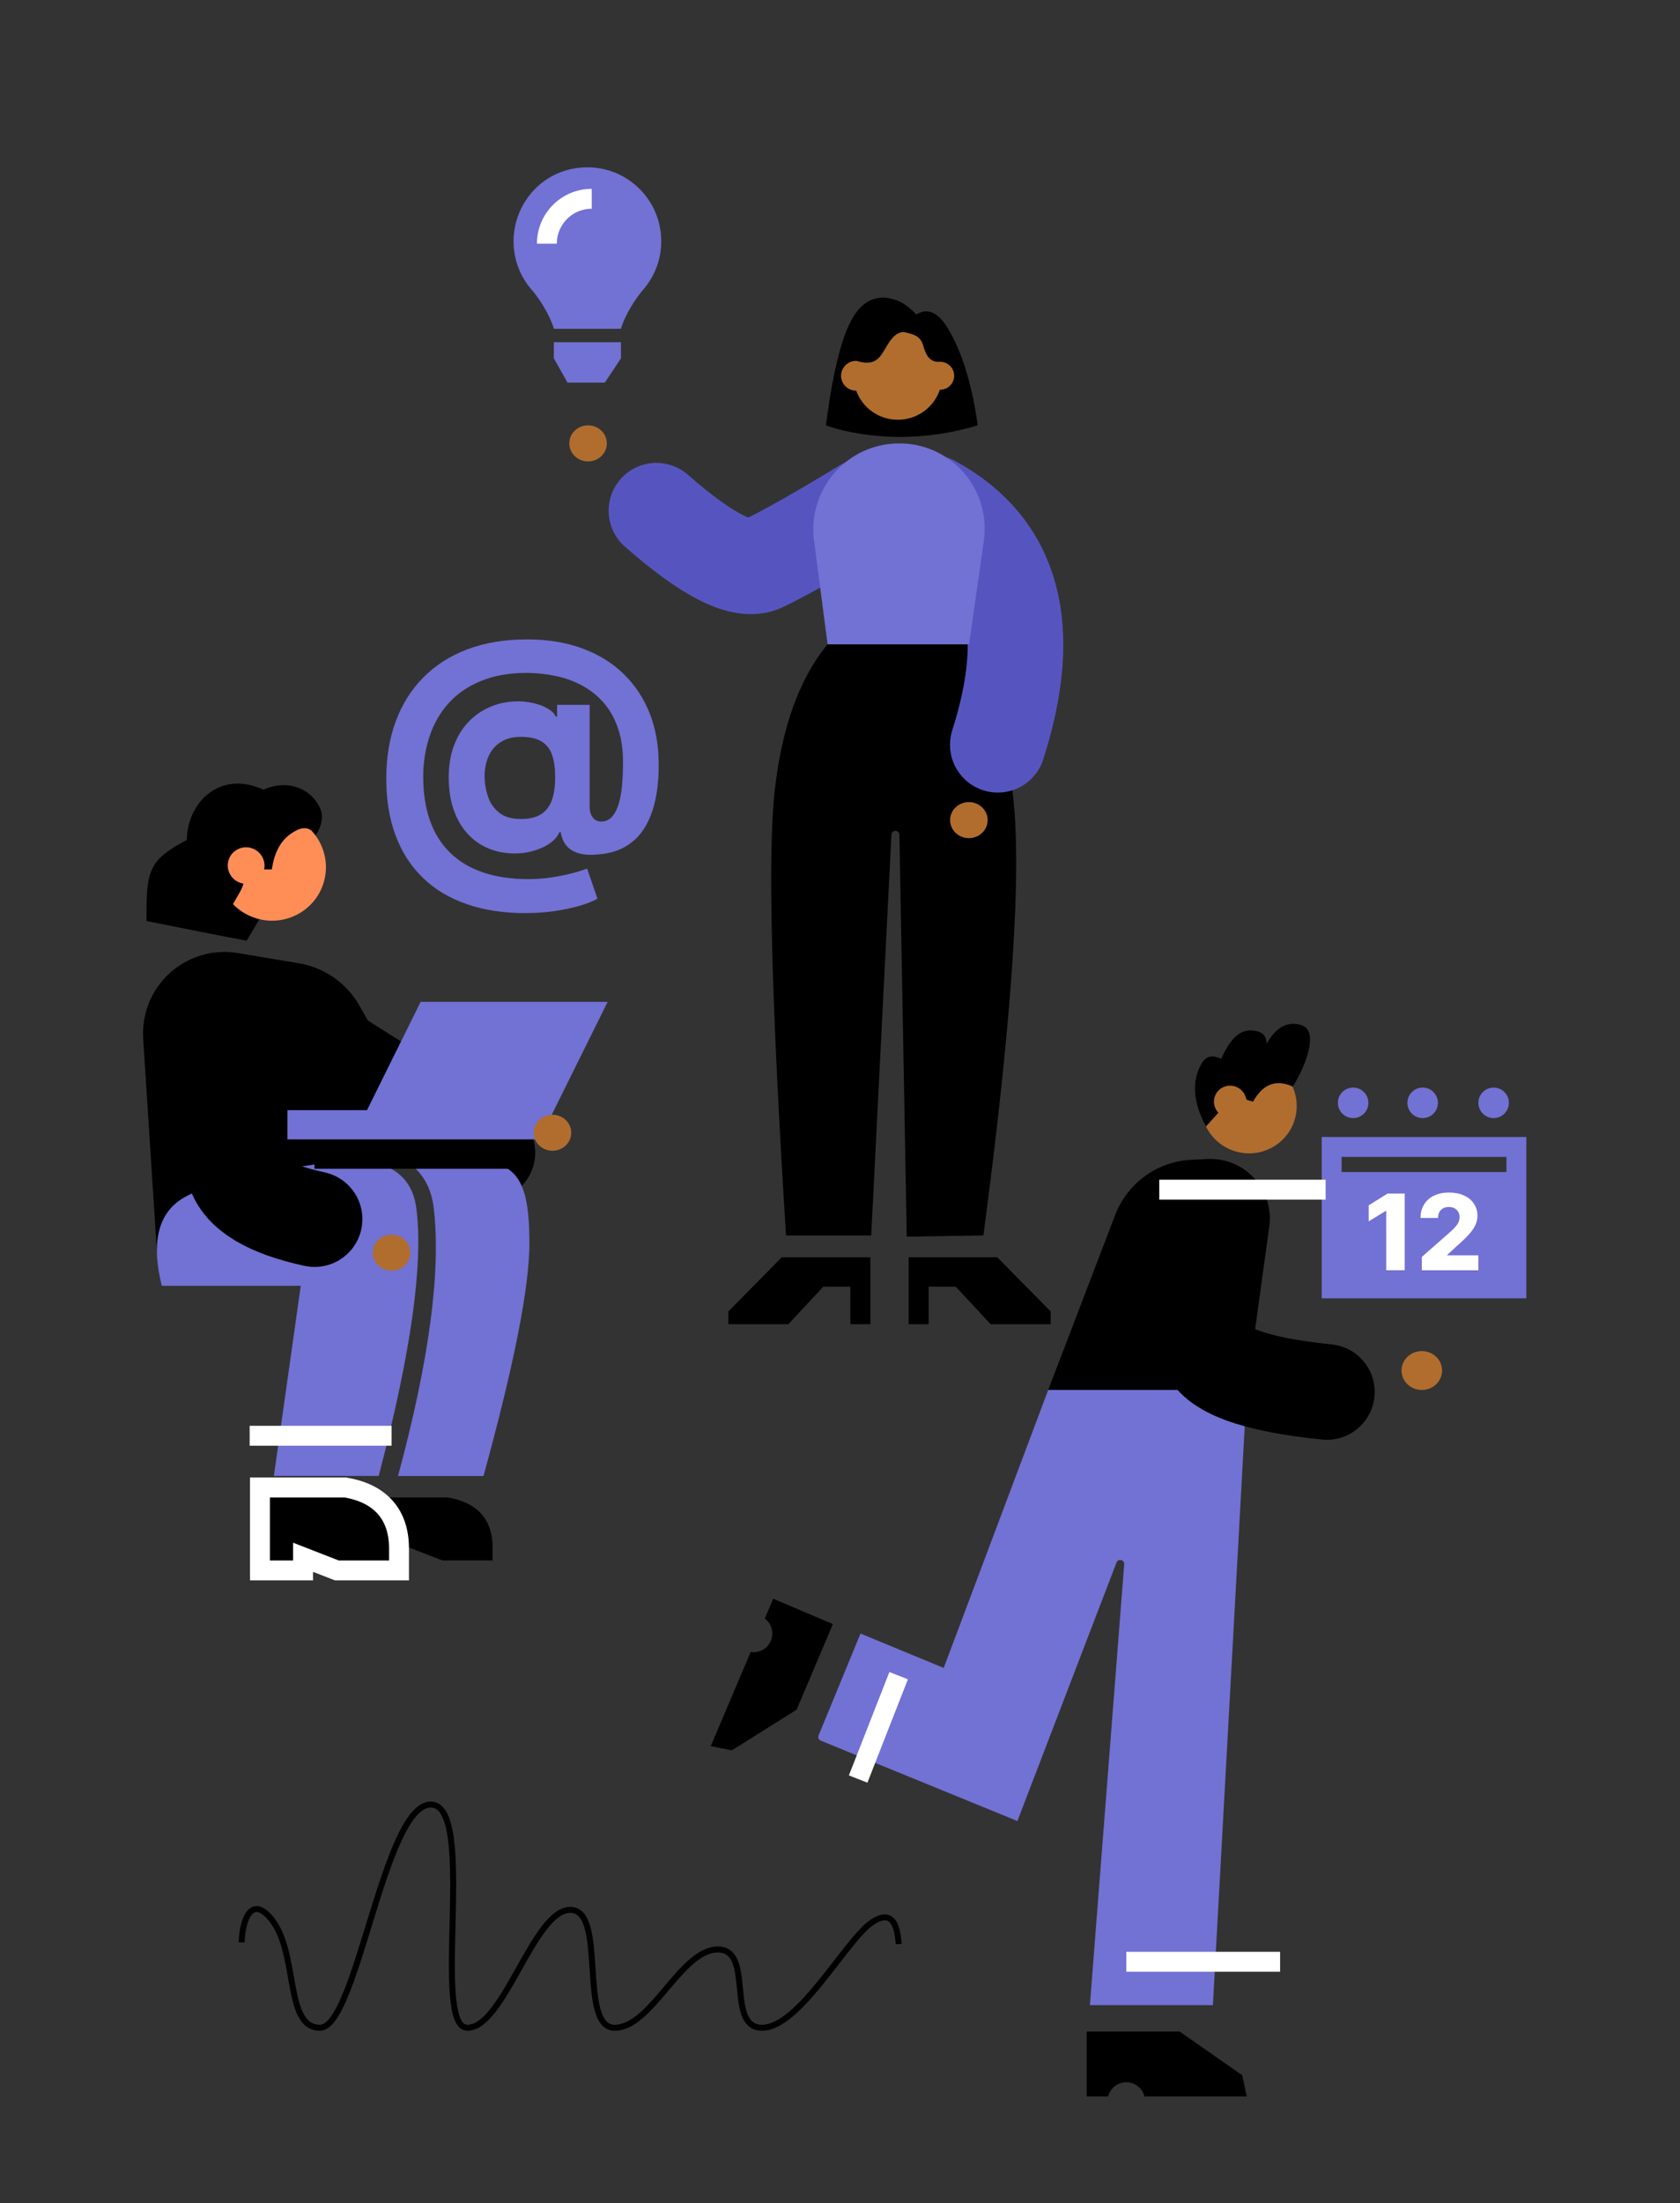 <svg xmlns="http://www.w3.org/2000/svg" width="422" height="553"><rect width="100%" height="100%" fill="#333333" stroke="none"/><g fill="none"><g transform="translate(32.936 160.5)"><path stroke="#000" stroke-width="24" d="M38 96.3l51.5 32.54" stroke-linecap="round" stroke-linejoin="round"/><path fill="#000" d="M90.8 228.2v3H78.18l-11.45-4.44v4.44h-5.84v-15.82h18.68c7.5 1.3 11.25 5.56 11.25 12.8zM42.15 81.3l-15.32-2.56C15.7 76.87 5.13 84.4 3.27 95.54c-.26 1.54-.34 3.12-.24 4.7l3.44 53.35 48.3-22.8 15.37.68 9.26-.68-22.04-38.84c-3.2-5.66-8.8-9.57-15.2-10.65z"/><path fill="#7271D4" d="M69.76 131.44c7.9-.43 12.9-.64 15.02-.64 11.8 0 15.27 4.2 15.27 20.76 0 11.04-3.85 30.52-11.54 58.45H67.04c7.86-29.1 10.85-51.55 8.96-67.38-.6-4.9-2.68-8.63-6.24-11.18zM62.2 209.98H35.86l6.75-47.72H7.7c-2.7-10.83-.95-18.15 5.25-21.96 9.3-5.72 38.83-9.5 42.47-9.5 3.65 0 14.66.3 16.2 11.82 1.86 13.9-1.28 36.35-9.43 67.36z"/><path fill="#000" stroke="#FFF" stroke-width="5" d="M32.36 212.88h21.4c4.52.74 7.86 2.48 10.1 5.02 2.23 2.54 3.43 5.95 3.43 10.3v5.5H51.67l-8.48-3.3v3.3H32.36v-20.82z"/><path fill="#7271D4" d="M39.26 118.17h66.46l-2.23 7.33H39.25z"/><path fill="#000" d="M46.06 127.75h49.57v5.14H46.06z"/><path fill="#7271D4" d="M72.72 90.98h46.98l-14.8 29.86H57.93z"/><path fill="#000" d="M47.36 42.14c-2.48-5.07-8.4-6.97-14.15-4.43C21.88 32.57 14 41.46 14 50.34 4.07 55.53 3.86 58.3 3.86 70.7c10.9 2.18 19.28 3.83 25.16 4.92l12.5-21c5.54-4.95 7.5-9.1 5.84-12.48z"/><g transform="translate(0 34.35) rotate(17 11.83 82.358)"><ellipse cx="16.901" cy="18.5" fill="#FF8E56" rx="13.592" ry="13.475"/><path fill="#000" d="M16.55.14c1.4.16 3.82 2.4 7.25 6.73-1.62-.64-3.3.22-5.03 2.6-1.73 2.37-2.3 5.58-1.7 9.62l-1.85.56c-.2-2.34-2.2-4.18-4.6-4.18-2.55 0-4.62 2.05-4.62 4.58 0 2.53 2.06 4.58 4.62 4.58.23 0 .47-.02.7-.05 0 .77-.08 1.53-.24 2.24-.42 1.88-1.24 5.44-2.47 10.67C2.68 22.3-.02 13.48.5 11c.55-2.47 2-4 4.33-4.6 1.2-4.9 5.12-7 11.72-6.26z"/></g><path stroke="#000" stroke-width="24" d="M17.83 99.82c3.1 14.96 5.8 26.15 8.1 33.56 1.7 5.55 8.43 9.6 20.16 12.14" stroke-linecap="round" stroke-linejoin="round"/><ellipse cx="65.423" cy="153.946" fill="#B16D2E" rx="4.715" ry="4.519"/><ellipse cx="105.841" cy="123.838" fill="#B16D2E" rx="4.715" ry="4.519"/><path fill="#7271D4" d="M99.14 68.7c2.47 0 4.88-.17 7.23-.5 2.34-.35 4.45-.8 6.32-1.34 1.87-.55 3.35-1.14 4.45-1.77l-2.6-7.58c-.93.38-2.17.77-3.73 1.18-1.55.4-3.28.76-5.2 1.05-1.92.3-3.88.43-5.88.43-4.25 0-8-.56-11.3-1.67-3.27-1.1-6.02-2.74-8.25-4.9-2.24-2.17-3.93-4.84-5.07-8.02-1.14-3.17-1.72-6.83-1.74-10.96 0-3.74.55-7.2 1.63-10.38 1.07-3.18 2.68-5.96 4.85-8.33 2.16-2.36 4.86-4.2 8.1-5.5 3.24-1.33 7.03-2 11.37-2 2.5 0 4.95.27 7.33.77s4.6 1.3 6.63 2.4c2.05 1.1 3.84 2.53 5.38 4.28 1.54 1.75 2.74 3.87 3.6 6.35.87 2.48 1.3 5.36 1.3 8.63 0 3.4-.2 6.2-.6 8.4-.42 2.2-1.03 3.82-1.84 4.88-.8 1.07-1.82 1.6-3.02 1.6-.9 0-1.6-.33-2.12-1-.52-.65-.8-1.58-.8-2.8v-25.5H107v2.94h-.36c-.3-.77-1.05-1.48-2.26-2.15-1.2-.67-2.7-1.15-4.46-1.44-1.76-.3-3.62-.3-5.6 0-1.73.24-3.47.8-5.2 1.67-1.72.87-3.28 2.07-4.68 3.6-1.4 1.54-2.53 3.43-3.37 5.68-.85 2.25-1.28 4.9-1.3 7.92.02 3.07.43 5.77 1.24 8.1.82 2.34 1.94 4.3 3.36 5.88 1.42 1.6 3.05 2.8 4.9 3.64 1.83.83 3.77 1.3 5.83 1.43 1.96.13 3.82-.04 5.57-.5 1.75-.47 3.24-1.12 4.46-1.97 1.22-.84 2.04-1.8 2.45-2.83h.32c.2 1.2.6 2.25 1.26 3.15.66.9 1.6 1.57 2.87 2.02 1.25.46 2.9.6 4.9.45 2.83-.17 5.24-.83 7.23-2 1.98-1.14 3.6-2.72 4.82-4.72 1.23-2 2.13-4.33 2.7-7 .58-2.7.86-5.64.84-8.84.02-4.65-.72-8.9-2.2-12.74-1.5-3.84-3.67-7.16-6.52-9.96-2.85-2.8-6.3-4.95-10.4-6.47C109.3.77 104.67 0 99.48 0c-5.6 0-10.6.83-15 2.48-4.37 1.66-8.08 4.02-11.1 7.1-3.05 3.07-5.35 6.75-6.93 11.04-1.57 4.28-2.36 9.06-2.36 14.32 0 5.33.77 10.08 2.34 14.27 1.57 4.2 3.85 7.73 6.85 10.63 2.98 2.9 6.65 5.1 11 6.6 4.33 1.52 9.28 2.27 14.84 2.27zm-1.2-23.62c-2.3 0-4.1-.5-5.4-1.53-1.34-1.02-2.3-2.35-2.86-4-.58-1.65-.87-3.4-.9-5.24.03-1.98.4-3.7 1.1-5.18.7-1.47 1.73-2.6 3.08-3.43 1.35-.83 3-1.24 4.93-1.24 2.2 0 3.93.38 5.17 1.14 1.25.75 2.13 1.86 2.64 3.3.53 1.47.8 3.24.8 5.33.05 2.37-.2 4.36-.76 5.97-.55 1.6-1.46 2.83-2.72 3.65-1.26.82-2.96 1.23-5.08 1.23z"/><path stroke="#FFF" stroke-width="5" d="M29.78 199.9h35.64"/></g><g transform="translate(129 42)"><path stroke="#5655C0" stroke-width="24" d="M88.22 85.03c-11.15 6.8-19.7 11.63-25.68 14.52-4.92 2.38-13.8-2.07-26.66-13.36" stroke-linecap="round" stroke-linejoin="round"/><path fill="#000" d="M114.42 119.72c5.82 13.26 9.45 25.54 10.9 36.83 2.48 19.18.04 56.37-7.3 111.57l-19.25.3-1.85-100.88c0-.55-.46-1-1.02-.98-.52 0-.95.42-.98.95l-5.08 100.62h-21.4c-3.67-58.43-4.63-95.62-2.85-111.57 1.77-15.95 6.2-28.22 13.27-36.83h35.55z"/><path stroke="#5655C0" stroke-width="24" d="M105.27 84.3c20.3 11.07 25.76 31.3 16.36 60.65" stroke-linecap="round" stroke-linejoin="round"/><path fill="#000" d="M53.95 287.2v3.2h15.08l8.77-9.42h6.8v9.42h5.04v-16.8H67.37zM134.92 287.2v3.2h-15.07l-8.78-9.42h-6.8v9.42h-5.03v-16.8h22.27z"/><path fill="#7271D4" d="M96.88 69.3h.06c11.83 0 21.4 9.58 21.4 21.4 0 1.02-.06 2.03-.2 3.03l-3.72 26H78.88l-3.4-26.03c-1.56-11.82 6.77-22.67 18.6-24.22.93-.12 1.87-.18 2.8-.18z"/><ellipse cx="18.718" cy="69.296" fill="#B16D2E" rx="4.715" ry="4.526"/><ellipse cx="114.372" cy="163.864" fill="#B16D2E" rx="4.715" ry="4.526"/><path fill="#000" d="M84.4 39.4c-3.83 7.16-5.92 25.37-5.92 25.37s16.48 6.52 38.12 0c-.7-4.92-2.58-16.7-7.9-24.97"/><path fill="#000" d="M96.28 59.2c3.8 0 7.03-2.8 11.1-7.1.44-.45.44-.8 0-1.07 1.67-2.1 2.5-4.22 2.5-6.4 0-3.2-1.3-2.66-1.17-4.83-2.34-3.55-4.85-4.5-7.53-2.86-1.7-1.78-3.34-2.97-4.9-3.54-6.68-2.5-10.98 2.1-13.14 9.2-.64 2.07.03 4.6 2 7.6 2.98 6 6.7 9 11.16 9z"/><path fill="#B16D2E" d="M96.53 41.27c4.9 0 9.07 3.16 10.55 7.54h.07c1.95 0 3.53 1.58 3.53 3.5 0 1.95-1.58 3.52-3.53 3.52h-.07c-1.47 4.38-5.64 7.54-10.55 7.54-4.82 0-8.92-3.04-10.46-7.3-2.1 0-3.8-1.67-3.8-3.75 0-2.06 1.7-3.74 3.8-3.74 1.54-4.25 5.65-7.3 10.46-7.3z"/><path fill="#000" d="M99.27 41.64c1.98.37 3.2 1.43 3.66 3.19.7 2.63 1.92 4.23 4.22 3.98 1.53-.15 1.83-1.48.9-3.97l-9.45-6.36.67 2.8v.37zM99.27 41.64c-1.7-.73-3.27-.06-4.73 2-2.2 3.12-2.77 6.73-8.48 4.92-3.8-1.2-2.55-4.25 3.78-9.15h10.98l-1.55 2.24z"/><path fill="#7271D4" d="M10.13 47.95l3.43 6.1h9.36l4.06-6.1V43.9H10.12v4.05zM0 18.57c0 4.7 1.73 8.96 4.6 12.22 1.73 1.98 4.46 6.14 5.5 9.64v.1H27v-.1c1.05-3.5 3.77-7.66 5.5-9.65 2.87-3.27 4.6-7.54 4.6-12.23C37.1 8.3 28.77-.03 18.5 0 7.73.03 0 8.76 0 18.57z"/><path stroke="#FFF" stroke-width="5" d="M19.64 7.9c-6.23 0-11.27 5.04-11.27 11.27"/></g><g transform="translate(178 250)"><ellipse cx="179.147" cy="94.022" fill="#B16D2E" rx="5.094" ry="4.88"/><g transform="rotate(17 64.092 429.975)"><ellipse cx="14.939" cy="24.232" fill="#B16D2E" rx="12.014" ry="11.908"/><path fill="#000" d="M21.8 1.02c4.45.12 3.93 9.48 2.24 15.36-4.54-.6-7.35 1.58-8.42 6.55h-1.6c-.1-.07-.18-.14-.26-.2-.7-1.28-2.05-2.15-3.6-2.15-2.27 0-4.1 1.8-4.1 4.05 0 1.5.83 2.8 2.05 3.5l-1.97 4.2C-.14 26.12-.27 20.9.45 17.62.93 15.43 2.4 14.56 4.83 15c.6-5.16 2.2-8.15 4.85-8.96 2.65-.8 4.3-.14 4.95 2C15.7 3.24 18.08.9 21.8 1z"/></g><path fill="#000" d="M31.22 157.67l-15-6.36-2.1 4.98c1.7 1.27 2.36 3.56 1.5 5.58-.86 2.03-2.97 3.14-5.05 2.8L.53 188.3l5.32 1.06 16.25-10.2 9.12-21.5zm63.75 102.28v16.28h5.4c.5-2.04 2.35-3.56 4.55-3.56 2.2 0 4.05 1.52 4.55 3.56h25.7l-1.12-5.3-15.74-10.98H94.98z"/><path fill="#7271D4" d="M85.3 98.9h49.87l-8.5 154.42h-30.9l8.62-110.67c.03-.55-.38-1.03-.93-1.07-.44-.04-.85.22-1 .63l-24.9 64.9-49.4-20.18c-.5-.2-.74-.8-.54-1.3l10.53-25.58 20.9 8.63L85.3 98.9z"/><path fill="#000" d="M121.15 41.13l4.07-.2c8.25-.45 15.3 5.88 15.73 14.13.05.95 0 1.9-.12 2.84l-5.66 41H85.3l16.82-43.92c3.06-7.97 10.5-13.4 19.03-13.85z"/><path stroke="#000" stroke-width="24" d="M117.65 57.23c2.86 13.8 5.34 24.12 7.46 30.96 1.76 5.63 11.82 9.37 30.2 11.22" stroke-linecap="round" stroke-linejoin="round"/></g><g transform="translate(332 273)"><path fill="#7271D4" d="M51.4 52.9H0V12.4h51.4v40.5zM5 17.4v3.8h41.4v-3.8H5z"/><path fill="#FFF" d="M.98 23.13v5H-40.8v-5z"/><path fill="#FFF" fill-rule="nonzero" d="M20.85 45.85V26.6h-4.3l-4.75 2.96v4.02l4.3-2.63h.1v14.9h4.65zm18.5 0V42.1h-7.8v-.12l2.3-2.12c1.4-1.22 2.5-2.26 3.25-3.13.76-.87 1.28-1.67 1.58-2.4.3-.7.44-1.43.44-2.17 0-1.15-.3-2.16-.9-3.03-.58-.88-1.4-1.56-2.5-2.05-1.07-.5-2.34-.73-3.8-.73-1.4 0-2.65.26-3.72.78-1.07.5-1.9 1.25-2.48 2.2-.6.95-.9 2.08-.9 3.4h4.42c0-.6.1-1.1.33-1.5.22-.4.54-.7.94-.93.4-.22.87-.33 1.4-.33.53 0 1 .1 1.4.3.4.22.73.5.96.9.24.37.35.83.35 1.36 0 .48-.1.92-.28 1.32-.2.4-.48.8-.84 1.2-.37.4-.82.84-1.35 1.3l-7 6.16v3.35h14.23z"/><circle cx="7.894" cy="3.832" r="3.832" fill="#7271D4"/><circle cx="25.361" cy="3.832" r="3.832" fill="#7271D4"/><circle cx="43.187" cy="3.832" r="3.832" fill="#7271D4"/></g><path stroke="#FFF" stroke-width="5" d="M282.92 492.44h38.63m-95.82-71.82l-10.17 25.95"/><path stroke="#000" stroke-width="1.5" d="M60.73 487.58c0-4.26 1.84-11.83 6.78-6.6C75.3 489.23 71.13 509 80.38 509c9.26 0 16.07-56.03 27.82-56.03 11.73 0-.06 56.03 9.2 56.03s16.62-29.6 25.87-29.6c9.26 0 1.9 29.6 11.14 29.6 9.27 0 16.63-19.65 25.9-19.65 9.24 0 1.88 19.65 11.13 19.65 9.26 0 20.96-21.75 27.34-26.28 4.25-3.02 6.57-1.26 6.96 5.28"/></g></svg>